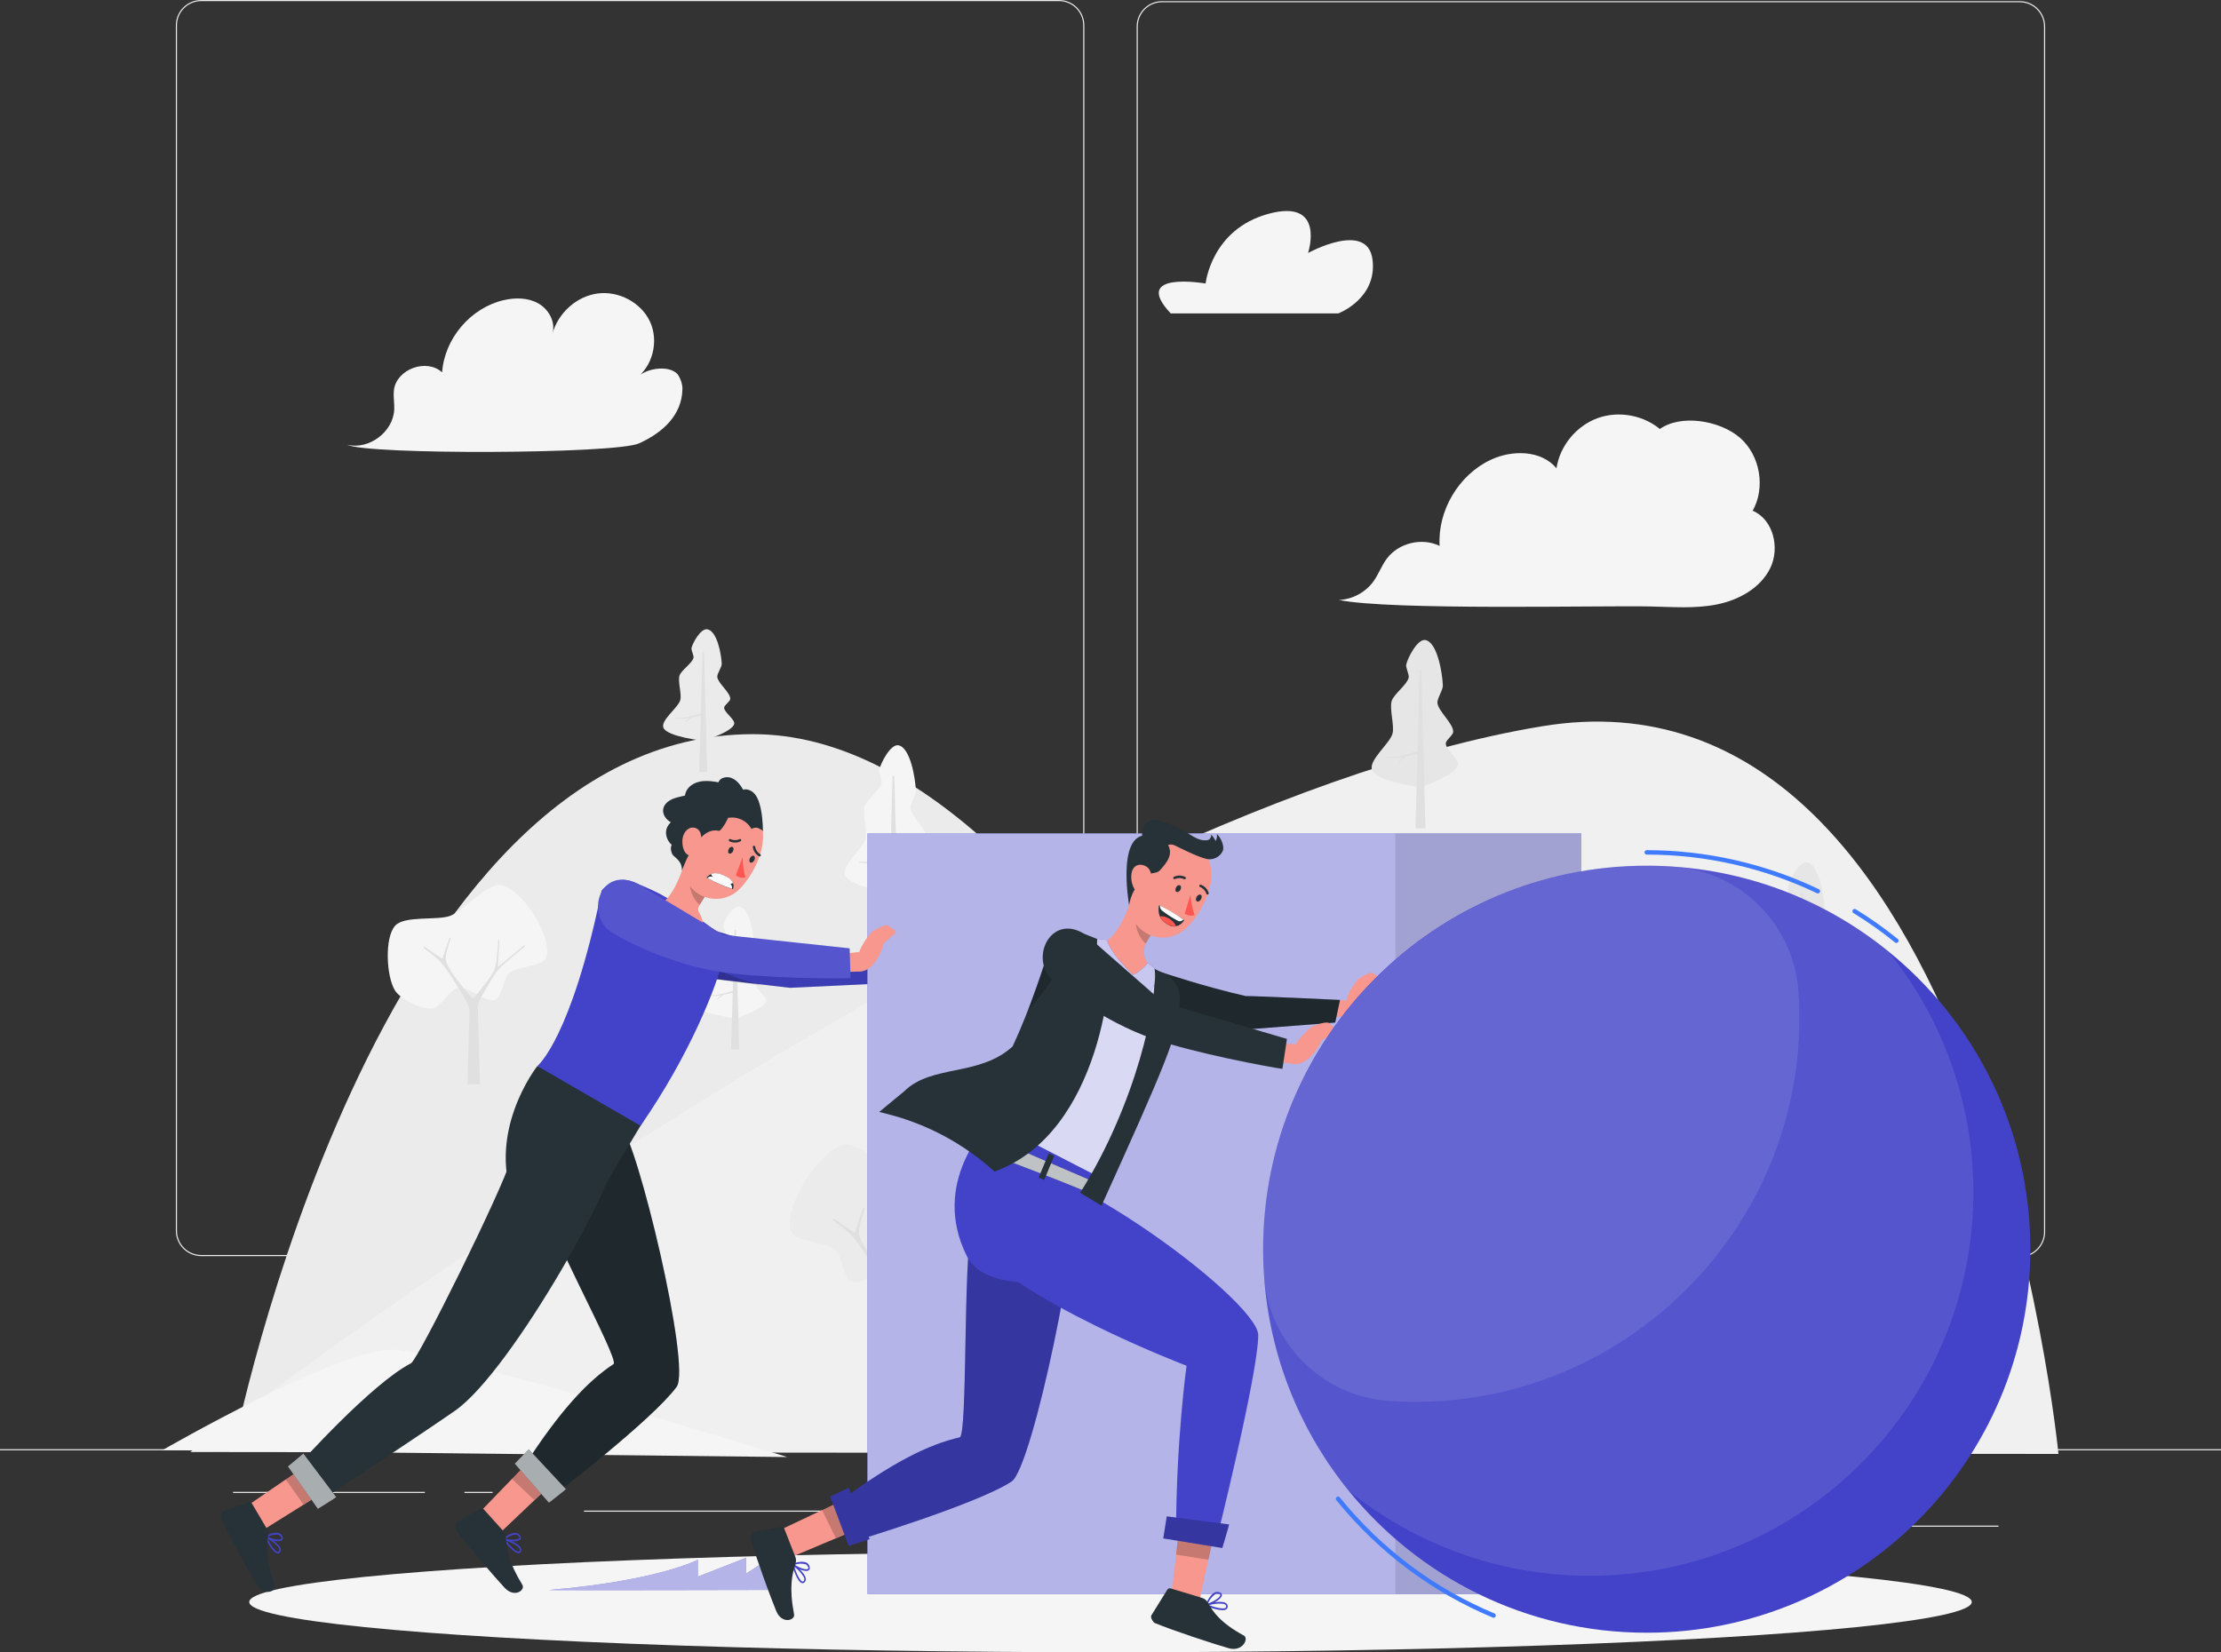 <svg xmlns="http://www.w3.org/2000/svg" viewBox="0 0 500 372.06"><rect x="0" y="0" width="500" height="372.06" fill="#333333" stroke="none"/><defs><style>.cls-1{fill:#4343c9;}.cls-1,.cls-2,.cls-3,.cls-4,.cls-5,.cls-6,.cls-7,.cls-8,.cls-9,.cls-10,.cls-11,.cls-12,.cls-13,.cls-14,.cls-15,.cls-16,.cls-17,.cls-18,.cls-19{stroke-width:0px;}.cls-2{fill:#263238;}.cls-3{fill:#f7978d;}.cls-4,.cls-11,.cls-17,.cls-19{fill:#000;}.cls-5{opacity:.8;}.cls-5,.cls-6,.cls-8,.cls-15,.cls-18{fill:#fff;}.cls-6{opacity:.6;}.cls-20,.cls-21,.cls-11,.cls-19{opacity:.2;}.cls-7{fill:#f0f0f0;}.cls-8{opacity:.7;}.cls-9{fill:#f5f5f5;}.cls-21,.cls-11,.cls-22{isolation:isolate;}.cls-10{fill:#e6e6e6;}.cls-23,.cls-22,.cls-17,.cls-18{opacity:.1;}.cls-12{fill:#ebebeb;}.cls-13{fill:#e0e0e0;}.cls-14{fill:#ff5652;}.cls-24{fill:none;stroke:#407bff;stroke-linecap:round;stroke-linejoin:round;}.cls-16{fill:#fafafa;}</style></defs><g id="Background_Complete"><rect class="cls-12" x="416.78" y="343.54" width="33.12" height=".25"></rect><rect class="cls-12" x="322.53" y="346.26" width="8.69" height=".25"></rect><rect class="cls-12" x="396.59" y="334.26" width="19.19" height=".25"></rect><rect class="cls-12" x="52.46" y="335.94" width="43.19" height=".25"></rect><rect class="cls-12" x="104.56" y="335.94" width="6.33" height=".25"></rect><rect class="cls-12" x="131.47" y="340.16" width="93.68" height=".25"></rect><path class="cls-12" d="M238.4,282.85H45.3c-3.15,0-5.71-2.56-5.71-5.71V5.71c0-3.15,2.56-5.71,5.71-5.71h193.1c3.15,0,5.71,2.56,5.71,5.71v271.43c0,3.15-2.56,5.71-5.71,5.71ZM45.3.25c-3.01,0-5.46,2.45-5.46,5.46v271.43c0,3.01,2.45,5.46,5.46,5.46h193.1c3.01,0,5.46-2.45,5.46-5.46V5.71c0-3.01-2.45-5.46-5.46-5.46H45.3Z"></path><path class="cls-12" d="M454.7,283.11h-193.1c-3.15,0-5.71-2.56-5.71-5.71V5.97c0-3.15,2.56-5.71,5.71-5.71h193.1c3.15,0,5.71,2.56,5.71,5.71v271.43c0,3.15-2.56,5.71-5.71,5.71ZM261.6.51c-3.01,0-5.46,2.45-5.46,5.46v271.43c0,3.01,2.45,5.46,5.46,5.46h193.1c3.01,0,5.46-2.45,5.46-5.46V5.97c0-3.01-2.45-5.46-5.46-5.46h-193.1Z"></path><rect class="cls-12" y="326.33" width="500" height=".25"></rect><path class="cls-9" d="M263.56,70.58h37.72s8.84-3.33,7.7-12.15c-1.14-8.82-14.5-1.47-14.5-1.47,0,0,4.05-12.31-8.88-8.82-12.93,3.49-14.19,15.7-14.19,15.7,0,0-16.98-2.96-7.84,6.75Z"></path><path class="cls-9" d="M78.14,100.14c4.89,1.23,10.37-2.86,10.61-7.89.07-1.48-.25-2.97-.06-4.45.6-4.7,7.36-7.16,10.84-3.95.53-7.59,6.4-14.51,13.81-16.25,2.63-.62,5.53-.6,7.88.74,2.35,1.34,3.92,4.23,3.14,6.82,1.26-4.64,5.4-8.43,10.17-9.07,4.77-.64,9.86,2.04,11.84,6.42,1.99,4.38.55,10.11-3.4,12.86,2.72-2.95,8.47-3.12,9.82-.74.53.93.86,1.95.84,3.03-.13,5.84-4.44,9.77-9.77,12.18-5.32,2.41-61.34,2.61-65.72.3Z"></path><path class="cls-9" d="M373.47,96.76c0,.16-.02.32-.02.48-.6.09.88,1.79,1.21,1.28.33-.51-.13-1.16-.58-1.57-3.82-3.42-9.55-4.54-14.37-2.81-4.82,1.73-8.54,6.24-9.31,11.3-3.44-4.1-9.96-4.18-14.8-1.9-7.22,3.4-11.98,11.43-11.51,19.39-3.98-1.95-9.26-.67-11.9,2.89-1.18,1.58-1.84,3.49-2.99,5.09-1.78,2.48-4.75,4.07-7.8,4.19,11.65,2.39,58.46,1.24,69.99,1.46,5.04.1,10.13.54,15.08-.44,4.94-.98,9.85-3.67,12.06-8.2,2.21-4.53.69-10.95-3.96-12.91,2.93-5.23,1.69-12.44-2.82-16.4-4.51-3.95-13.47-5.46-18.27-1.87Z"></path><path class="cls-12" d="M307.78,327.48s-62.26-162.16-138.24-162.16c-85.19,0-117,160.93-117,160.93l255.24,1.24Z"></path><path class="cls-7" d="M42.85,326.97s185.43-143.84,304.36-163.44c98.76-16.28,116.2,163.87,116.2,163.87l-420.56-.43Z"></path><path class="cls-9" d="M177.29,328.11s-76.85-23.66-88.69-24.19c-11.84-.53-52.02,22.62-52.02,22.62l140.71,1.56Z"></path><path class="cls-12" d="M283.09,216.23c-2.15-.39-6.27,3.59-8.29,2.76-1.56-.64-1.84-4.83-3.07-5.98-1.68-1.57-7.74-1.47-8.43-3.66-1.43-4.52,5.3-15.03,9.9-16.18,3.3-.82,8.54,5.72,11.73,6.91,2.96,1.1,10.33-.12,12.42,2.24,2.42,2.73,1.96,11.52,0,14.6-1.26,1.98-6.21,4.45-8.51,3.99-1.81-.37-3.92-4.34-5.74-4.68Z"></path><path class="cls-13" d="M274.91,210.38c-.85-.91-3.67-3.01-3.67-3.01l.1-.33,4.02,2.71,1.63-4.8.27.22s-1.31,3.56-1.1,4.81c.44,2.71,6.11,8.76,6.11,8.76h0s4.06-4.64,4.82-6.53c.63-1.56.86-6.65.86-6.65l.27.04-.35,5.97,6-4.93.1.33s-4.85,3.85-6.17,5.43c-1.01,1.22-2.92,4.63-3.88,6.39-.39.71-.57,1.5-.55,2.3l.48,16.9h-2.82l.47-16.25c.03-1.06-.5-2.1-1.04-3.01-1.35-2.29-4.06-6.75-5.55-8.35Z"></path><path class="cls-12" d="M201.65,285.35c-2.57-.47-7.48,4.28-9.9,3.29-1.86-.76-2.2-5.77-3.66-7.14-2-1.88-9.24-1.76-10.06-4.37-1.7-5.4,6.32-17.94,11.81-19.31,3.94-.98,10.19,6.83,13.99,8.24,3.53,1.31,12.33-.14,14.83,2.68,2.89,3.26,2.34,13.75,0,17.43-1.5,2.37-7.41,5.31-10.16,4.76-2.16-.44-4.68-5.18-6.85-5.58Z"></path><path class="cls-13" d="M191.89,278.36c-1.01-1.08-4.38-3.6-4.38-3.6l.12-.4,4.79,3.24,1.95-5.73.32.27s-1.56,4.24-1.32,5.74c.52,3.24,7.29,10.45,7.29,10.45h0s4.85-5.54,5.75-7.79c.75-1.86,1.03-7.94,1.03-7.94l.32.05-.42,7.12,7.16-5.89.12.4s-5.79,4.6-7.36,6.48c-1.21,1.45-3.49,5.52-4.64,7.62-.46.84-.69,1.79-.66,2.75l.58,20.16h-3.37l.56-19.39c.04-1.26-.59-2.5-1.24-3.59-1.62-2.74-4.84-8.05-6.63-9.96Z"></path><path class="cls-9" d="M103.2,222.38c2.15-.39,6.27,3.59,8.29,2.76,1.56-.64,1.84-4.83,3.07-5.98,1.68-1.57,7.74-1.47,8.43-3.66,1.43-4.52-5.3-15.03-9.9-16.18-3.3-.82-8.54,5.72-11.73,6.91-2.96,1.1-10.33-.12-12.42,2.24-2.42,2.73-1.96,11.52,0,14.6,1.26,1.98,6.21,4.45,8.51,3.99,1.81-.37,3.92-4.34,5.74-4.68Z"></path><path class="cls-13" d="M99.12,216.53c-.85-.91-3.67-3.01-3.67-3.01l.1-.33,4.02,2.71,1.63-4.8.27.22s-1.31,3.56-1.1,4.81c.44,2.71,6.11,8.76,6.11,8.76h0s4.06-4.64,4.82-6.53c.63-1.56.86-6.65.86-6.65l.27.04-.35,5.97,6-4.93.1.33s-4.85,3.85-6.17,5.43c-1.01,1.22-2.92,4.63-3.89,6.39-.39.71-.57,1.5-.55,2.3l.48,16.9h-2.82l.47-16.25c.03-1.06-.5-2.1-1.04-3.01-1.35-2.29-4.06-6.75-5.55-8.35Z"></path><path class="cls-10" d="M319.86,177.25s-9.95-1.16-10.98-3.88c-.83-2.21,4.05-5.94,4.62-8.23.44-1.77-.74-5.55-.2-7.3.48-1.54,3.45-3.65,3.82-5.22.17-.75-.72-2.27-.54-3.01.42-1.69,2.57-5.76,4.28-5.49,2.71.43,3.87,7.5,3.96,10.24.04,1.03-1.32,2.92-1.22,3.95.19,1.84,3.61,4.64,3.55,6.49-.03.77-1.65,1.84-1.67,2.61-.04,1.4,3.11,3.53,2.74,4.89-.63,2.35-8.37,4.95-8.37,4.95Z"></path><path class="cls-13" d="M320.26,162.14l-.28-11.14-.4.02-.47,18.16s-3.38,1.03-4.54,1.18c-.61.08-2.48,0-2.48,0v.22s1.96.14,2.61.09c.32-.03,1.27-.25,1.27-.25l-1.23,1.18.14.16,1.59-1.42,2.62-.65-.43,16.83h2.23l-.61-24.07v-.32Z"></path><path class="cls-10" d="M405.78,227.33s-9.95-1.16-10.98-3.88c-.83-2.21,4.05-5.94,4.62-8.23.44-1.77-.74-5.55-.2-7.3.48-1.54,3.45-3.65,3.82-5.22.17-.75-.72-2.27-.54-3.01.42-1.69,2.57-5.76,4.28-5.49,2.71.43,3.87,7.5,3.96,10.24.04,1.03-1.32,2.92-1.22,3.95.19,1.84,3.61,4.64,3.55,6.49-.03.77-1.65,1.84-1.67,2.61-.04,1.4,3.11,3.53,2.74,4.89-.63,2.35-8.37,4.95-8.37,4.95Z"></path><path class="cls-13" d="M406.17,212.21l-.28-11.14-.4.02-.47,18.16s-3.38,1.03-4.54,1.18c-.61.08-2.48,0-2.48,0v.22s1.96.14,2.61.09c.32-.03,1.27-.25,1.27-.25l-1.23,1.18.14.16,1.59-1.42,2.62-.65-.43,16.83h2.23l-.61-24.07v-.32Z"></path><path class="cls-9" d="M165.59,229.27s-8.2-.88-9.04-2.94c-.68-1.67,3.34-4.51,3.81-6.24.36-1.34-.61-4.21-.17-5.53.4-1.17,2.84-2.76,3.14-3.96.14-.57-.59-1.72-.44-2.28.35-1.28,2.11-4.37,3.53-4.16,2.23.33,3.19,5.68,3.27,7.77.03.78-1.09,2.21-1,2.99.15,1.4,2.98,3.52,2.92,4.92-.02.59-1.36,1.39-1.38,1.98-.03,1.06,2.56,2.68,2.26,3.7-.52,1.78-6.89,3.76-6.89,3.76Z"></path><path class="cls-13" d="M165.91,217.81l-.23-8.45-.33.02-.39,13.77s-2.78.78-3.74.9c-.51.06-2.04,0-2.04,0v.17s1.61.11,2.15.07c.27-.02,1.05-.19,1.05-.19l-1.01.9.11.12,1.31-1.08,2.16-.49-.36,12.76h1.83l-.51-18.25v-.24Z"></path><path class="cls-12" d="M158.39,166.81s-8.2-.88-9.04-2.94c-.68-1.67,3.34-4.51,3.8-6.24.36-1.34-.61-4.21-.17-5.53.4-1.17,2.84-2.76,3.14-3.96.14-.56-.59-1.72-.44-2.28.35-1.28,2.11-4.37,3.53-4.16,2.23.33,3.19,5.68,3.27,7.77.03.78-1.09,2.22-1,2.99.15,1.4,2.98,3.52,2.92,4.92-.02.59-1.36,1.39-1.38,1.98-.03,1.06,2.56,2.68,2.26,3.7-.52,1.78-6.89,3.76-6.89,3.76Z"></path><path class="cls-13" d="M158.72,155.35l-.23-8.45-.33.02-.39,13.77s-2.78.78-3.74.9c-.51.06-2.04,0-2.04,0v.17s1.61.11,2.15.07c.27-.02,1.05-.19,1.05-.19l-1.01.9.11.12,1.31-1.08,2.16-.49-.36,12.76h1.83l-.51-18.25v-.24Z"></path><path class="cls-9" d="M201.22,200.95s-9.95-1.16-10.98-3.88c-.83-2.21,4.05-5.94,4.62-8.23.44-1.77-.74-5.55-.2-7.3.48-1.54,3.45-3.65,3.82-5.22.17-.75-.72-2.27-.54-3.01.42-1.69,2.57-5.76,4.28-5.49,2.71.43,3.87,7.5,3.96,10.24.04,1.03-1.32,2.92-1.22,3.95.19,1.84,3.61,4.64,3.55,6.49-.03.77-1.65,1.84-1.67,2.61-.04,1.4,3.11,3.53,2.74,4.89-.63,2.35-8.37,4.95-8.37,4.95Z"></path><path class="cls-13" d="M201.61,185.84l-.28-11.14-.4.02-.47,18.16s-3.38,1.03-4.54,1.18c-.61.08-2.48,0-2.48,0v.22s1.96.14,2.61.09c.32-.03,1.27-.25,1.27-.25l-1.23,1.18.14.16,1.59-1.42,2.62-.65-.43,16.83h2.23l-.61-24.07v-.32Z"></path></g><g id="Shadow"><ellipse id="_Path_" class="cls-9" cx="250" cy="360.74" rx="193.89" ry="11.32"></ellipse></g><g id="Character_1"><path class="cls-3" d="M126.61,331.85l-14.32,13.59c-.54-.23-4.45-4.74-4.45-4.74l12.43-12.88,6.33,4.02Z"></path><path class="cls-1" d="M113.3,346.71c-.04-.07-.04-.15,0-.21.04-.06.12-.09.19-.07.12.04,3.03.86,3.71,2.03.14.21.19.47.14.72-.03.29-.24.52-.51.57-.5.11-1.27-.48-1.96-1.19-.57-.57-1.1-1.18-1.56-1.85ZM116.7,348.37c-.84-.65-1.78-1.14-2.78-1.42.88,1.16,2.27,2.54,2.86,2.45.08-.02.18-.06.23-.32.03-.15,0-.3-.08-.43-.07-.1-.14-.2-.23-.28h0Z"></path><path class="cls-1" d="M113.29,346.59c0-.07.03-.13.08-.16.07-.05,1.56-1.38,2.79-1.25.35.05.67.25.89.54.32.39.24.67.14.85-.46.72-2.86.59-3.79.22-.02-.01-.07-.04-.07-.04l-.06-.17ZM116.13,345.56c-.85.06-1.64.4-2.27.96,1.05.27,2.84.25,3.08-.2.02-.04.09-.14-.11-.4l-.1-.06c-.16-.17-.37-.28-.59-.31Z"></path><path class="cls-2" d="M113.39,344.85l-4.5-4.99c-.22-.24-.55-.29-.81-.12l-5.25,3.06c-.51.35-.2,1.72-.15,1.77,2.77,3.72,8.72,10.6,10.94,12.98,2.23,2.38,4.69.49,3.97-.68-3.21-5.27-3.54-8.15-3.69-10.71-.01-.48-.2-.95-.53-1.31Z"></path><g class="cls-20"><polygon class="cls-4" points="115.19 332.97 120.28 327.83 126.61 331.85 120.27 337.75 115.19 332.97"></polygon></g><path class="cls-2" d="M120.86,262.6c-.13,1.81-.15,2.38.04,4.2.76,7.41,18.74,39.37,17.22,40.37-5.83,3.83-12.09,10.55-19.94,22.72,2.11,2.49,3.9,4.16,6.04,7.19,0,0,22.71-17.39,28.11-24.8,3.33-4.57-8.91-55.5-12.59-58.74-2.07-1.82-17.92-4.6-18.88,9.06Z"></path><g class="cls-21"><path class="cls-4" d="M120.86,262.6c-.13,1.81-.15,2.38.04,4.2.76,7.41,18.74,39.37,17.22,40.37-5.83,3.83-12.09,10.55-19.94,22.72,2.11,2.49,3.9,4.16,6.04,7.19,0,0,22.71-17.39,28.11-24.8,3.33-4.57-8.91-55.5-12.59-58.74-2.07-1.82-17.92-4.6-18.88,9.06Z"></path></g><path class="cls-2" d="M127.4,335.33c.04.05-3.82,3.05-3.82,3.05l-7.69-8.79,3.14-3.24,8.37,8.98Z"></path><path class="cls-6" d="M127.4,335.33c.04.05-3.82,3.05-3.82,3.05l-7.69-8.79,3.14-3.24,8.37,8.98Z"></path><path class="cls-2" d="M143.84,249.31l2.3.97-16.6,27.61s-8.95,3.55-13.19-5.7c-7.62-16.64,4.61-32.13,4.61-32.13,0,0,14.53,5.42,22.88,9.25Z"></path><path class="cls-3" d="M75.69,334.24l-16.74,10.46c-.48-.33-3.41-5.53-3.41-5.53l14.75-10.13,5.4,5.2Z"></path><path class="cls-1" d="M59.67,346.15c-.03-.07-.01-.16.04-.21.05-.05.13-.06.2-.03.11.06,2.8,1.45,3.23,2.73.09.24.09.5,0,.73-.09.28-.34.47-.62.46-.51,0-1.15-.72-1.69-1.56-.45-.67-.84-1.38-1.16-2.12ZM62.68,348.45c-.69-.81-1.52-1.47-2.44-1.95.63,1.31,1.72,2.95,2.31,2.97.08,0,.19-.03.29-.27.06-.14.06-.3,0-.44-.05-.11-.1-.22-.17-.32h0Z"></path><path class="cls-1" d="M59.69,346.02c0-.07.05-.12.12-.14.08-.04,1.81-1.04,2.99-.67.33.12.61.37.77.71.24.45.1.71-.03.87-.6.62-2.92.01-3.76-.54-.02-.02-.06-.05-.06-.05l-.02-.17ZM62.67,345.59c-.84-.11-1.69.06-2.42.49.98.47,2.73.82,3.05.42.03-.03.12-.12-.03-.41l-.08-.08c-.12-.2-.3-.35-.52-.42Z"></path><path class="cls-2" d="M60.13,344.34l-3.41-5.78c-.16-.27-.49-.39-.77-.28l-5.75,1.95c-.56.24-.54,1.65-.5,1.71,1.97,4.19,6.43,12.12,8.13,14.9,1.71,2.78,4.49,1.42,4.03.12-2.09-5.8-1.84-8.69-1.47-11.23.09-.48,0-.97-.25-1.39Z"></path><g class="cls-20"><polygon class="cls-4" points="64.28 333.06 70.28 329.04 75.69 334.24 68.3 338.76 64.28 333.06"></polygon></g><path class="cls-2" d="M116.57,257.4c-.82,1.62-1.06,2.14-1.6,3.89-2.17,7.13-20.83,44.86-22.44,45.69-8.96,4.6-25.47,23.08-25.47,23.08.98,3.12,4.99,7.95,4.99,7.95,0,0,22.84-15.09,30.37-20.33,12.98-9.02,38.64-55.4,36.5-59.81-1.2-2.48-16.18-12.7-22.35-.48Z"></path><path class="cls-2" d="M75.68,337.13c.04.06-4.12,2.63-4.12,2.63l-6.73-9.54,3.46-2.9,7.39,9.8Z"></path><path class="cls-6" d="M75.68,337.13c.04.06-4.12,2.63-4.12,2.63l-6.73-9.54,3.46-2.9,7.39,9.8Z"></path><path class="cls-3" d="M199.83,216c.07-.85,2.88-4.81,3.47-4.6.58.22,2,2.6,1.92,2.98-.14.7-2,5.98-5.43,5.95-1.32-.01.04-4.34.04-4.34Z"></path><path class="cls-3" d="M203.3,211.4s2.13-1.28,2.92-1c.79.29,1.92,1.55,1.92,1.55l-2.92,2.43-1.92-2.98Z"></path><polygon class="cls-3" points="196.52 216.28 199.83 216 199.79 220.33 193.45 220.28 196.52 216.28"></polygon><path class="cls-1" d="M198.84,215.72l.02,5.72-21.04,1c-.79-.12-18.41-2.14-19.89-2.34l-.94-11.77c.81.27,10.91,3.49,20.78,6.13,2.31.05,20.02,1.46,21.08,1.26Z"></path><g class="cls-22"><path class="cls-4" d="M198.84,215.72l.02,5.72-21.04,1c-.79-.12-18.41-2.14-19.89-2.34l-.94-11.77c.81.27,10.91,3.49,20.78,6.13,2.31.05,20.02,1.46,21.08,1.26Z"></path></g><path class="cls-11" d="M171.42,221.86c-3.73-.52-11.09-1.42-13.49-1.75l-.41-5.1c2.44,2.49,3.69,4.07,13.9,6.85Z"></path><g id="Character--inject-2"><path class="cls-1" d="M135.43,200.55s2.51-3.3,6.58-2.15l.06.03c1.75.67,3.92,1.57,5.97,2.6,3.92,1.93,12.24,7.82,13.31,8.81,1.56,1.34,1.99,3.65,1.55,5.66-1.47,6.45-7.57,21.99-18.69,38l-23.24-13.45s7.63-6.1,14.47-39.51Z"></path><path class="cls-3" d="M159.42,200.89c-.28.35-.54.71-.77,1.09-.12.17-.23.34-.34.52-.33.52-.59.93-.79,1.26-.42.71-.51,1.11-.08,1.83.82,1.37,1.12,3.04.6,4.55-.52,1.48-1.62,2.72-3.95,1.81-5-2.3-6.25-7.9-6.25-7.9,3.8-1.33,6.16-8.72,7.13-12.95l1.89,4.14,2.57,5.65Z"></path><path class="cls-11" d="M158.65,201.98c-.12.17-.23.34-.34.52-.33.52-.59.93-.79,1.26-1.4-1.17-2.62-3.78-2.06-5.49.17-.58.42-1.14.72-1.66l2.47,5.37Z"></path><path class="cls-3" d="M159.83,181.58c3.44-2.36,8.14-1.48,10.49,1.96,3.56,4.94-.03,12.69-3.65,16.47-1.03,1.11-2.37,1.88-3.84,2.22-4.02.9-8-1.62-8.91-5.64-.97-4.08.79-6.94,3.37-12.06.57-1.19,1.45-2.21,2.54-2.95Z"></path><path class="cls-2" d="M164.98,200.21s-1.7-.37-5.95-2.58c1.2-1.27,2.47-1.29,4.63-.13,2.17,1.16,1.32,2.71,1.32,2.71Z"></path><path class="cls-16" d="M164.77,200.14c.1-.4-.03-.82-.32-1.11-1.26-.65-2.57-1.18-3.93-1.57-.44-.17-.95-.08-1.29.25,1.77.98,3.63,1.79,5.55,2.43Z"></path><path class="cls-16" d="M164.29,199.1c-1.26-.28-2.48-.74-3.6-1.39-.28-.24-.49-.54-.6-.89.91-.41,2.02-.17,3.58.65.6.27,1.09.75,1.37,1.35-.24.12-.49.22-.75.27Z"></path><path class="cls-14" d="M165.64,197.11c.62.47,1.41.64,2.17.47-.41-1.49-.62-3.03-.61-4.58l-1.56,4.11Z"></path><path class="cls-2" d="M157.69,178.32l-4.41,1.04c-.84.2-1.68.4-2.43.83-.74.43-1.38,1.12-1.54,1.96-.22,1.21.62,2.42,1.7,3-.69.72-1.12,1.49-1.07,2.49.05.99.53,1.95,1.28,2.59-.32.71-.2,1.37.11,2.08.31.71,2.27,1.38,2.18,3.73.64-1.58,1.29-3.28,2.23-4.71.93-1.43,3.09-4.98,6.08-4.24.66.16,3.91-5.22,2.07-5.92-1.12-.43-5.73-2.97-6.22-2.85Z"></path><path class="cls-2" d="M171.75,187.35c.03-1.84-.23-4.69-.79-6.44-.26-.84-.6-1.67-1.22-2.3s-1.6-1.05-2.43-.78c-.42-.7-.87-1.39-1.48-1.93-.61-.54-1.4-.92-2.21-.89-.81.03-1.63.38-1.87,1.15-1.17-.21-2.35-.38-3.53-.26-1.18.12-2.36.57-3.16,1.43-.8.87-1.15,2.2-.67,3.28,1.54-1.08,3.68-1.62,5.49-1.09,1.81.53,3.35,2.91,4.07,4.65,2.09-.38,4.19.62,5.21,2.49.43-.25,1.12-.41,1.56-.17.44.24,1,.36,1.02.85Z"></path><path class="cls-3" d="M156.43,186.41c1.3.33,1.59,1.67,1.4,3.33-.29,2.1-1.7,3.55-3.04,2.71-.98-.53-1.28-2.28-1.14-3.52.17-1.56,1.39-2.88,2.78-2.52Z"></path><path class="cls-2" d="M164.94,190.74c.26.16.25.66.04,1.03-.22.36-.61.56-.87.4s-.24-.6-.04-1.02c.24-.4.62-.57.88-.4Z"></path><path class="cls-2" d="M169.72,192.73c.26.16.29.61.07,1.02-.23.41-.62.62-.88.46-.26-.16-.29-.62-.06-1.02.22-.4.62-.61.88-.45Z"></path><path class="cls-2" d="M169.83,190.46c.08.04.14.11.17.2.1.7.51,1.32,1.12,1.68.13.06.2.22.14.35,0,0,0,0,0,.01-.07.13-.23.19-.36.13h0c-.77-.43-1.3-1.2-1.42-2.08-.02-.15.08-.29.23-.32.05,0,.1,0,.14.02Z"></path><path class="cls-2" d="M164.18,188.98c.08-.05.17-.06.26-.03.63.31,1.38.32,2.02.02.12-.08.29-.04.37.08,0,0,0,0,0,.01.07.13.03.29-.1.37h0c-.79.4-1.73.4-2.52,0-.14-.07-.19-.23-.13-.36.03-.04.06-.08.1-.11Z"></path></g><rect class="cls-1" x="195.28" y="187.67" width="160.69" height="171.28"></rect><rect class="cls-6" x="195.28" y="187.67" width="160.69" height="171.27"></rect><rect class="cls-17" x="314.13" y="187.67" width="41.84" height="171.27"></rect><path class="cls-3" d="M193.48,214.35c.04-.87,2.75-5.01,3.35-4.81.6.2,2.14,2.57,2.07,2.96-.11.72-1.81,6.17-5.3,6.27-1.34.04-.13-4.42-.13-4.42Z"></path><path class="cls-3" d="M196.83,209.53s2.12-1.39,2.93-1.13c.81.26,2.02,1.51,2.02,1.51l-2.88,2.59-2.07-2.96Z"></path><polygon class="cls-3" points="190.12 214.76 193.48 214.35 193.61 218.77 187.15 218.96 190.12 214.76"></polygon><path class="cls-1" d="M143.62,199.01c-7.75-3.81-11.41,5.03-7.25,9.84,1.62,1.87,13.91,8.17,25.61,9.97,9.78,1.51,26.39,1.57,29.49,1.44l-.2-6.71-28.47-3.05-19.19-11.48Z"></path><g class="cls-23"><path class="cls-15" d="M143.62,199.01c-7.75-3.81-11.41,5.03-7.25,9.84,1.62,1.87,13.91,8.17,25.61,9.97,9.78,1.51,26.39,1.57,29.49,1.44l-.2-6.71-28.47-3.05-19.19-11.48Z"></path></g><path class="cls-1" d="M123.64,358.02c-1.67.14,51.33,0,51.33,0l-.23-8.05-6.75,4.35v-3.55l-10.89,4.26v-3.8s-9.12,4.76-33.45,6.79Z"></path><path class="cls-6" d="M123.64,358.02c-1.67.14,51.33,0,51.33,0l-.23-8.05-6.75,4.35v-3.55l-10.89,4.26v-3.8s-9.12,4.76-33.45,6.79Z"></path></g><g id="Character_2"><path class="cls-3" d="M196.28,342.98l-18.47,7.79c-.43-.41-2.53-6.09-2.53-6.09l16.42-7.78,4.58,6.08Z"></path><path class="cls-1" d="M178.31,352.34c-.02-.08.01-.16.07-.2.06-.04.14-.04.21,0,.1.08,2.57,1.91,2.8,3.26.06.25.01.52-.13.73-.13.27-.41.41-.69.36-.51-.08-1.03-.91-1.44-1.84-.34-.74-.62-1.52-.82-2.32ZM180.95,355.13c-.56-.92-1.28-1.72-2.13-2.34.42,1.41,1.25,3.23,1.84,3.35.08,0,.19,0,.34-.22.08-.13.11-.29.08-.44-.03-.12-.07-.24-.11-.35h0Z"></path><path class="cls-1" d="M178.35,352.21c.02-.07.07-.11.14-.12.08-.03,1.98-.75,3.1-.19.32.17.55.47.65.84.17.49-.01.73-.17.86-.7.52-2.93-.46-3.68-1.14-.01-.02-.05-.06-.05-.06v-.18ZM181.41,352.26c-.82-.24-1.7-.21-2.5.1.9.63,2.6,1.26,2.99.92.03-.03.14-.1.04-.42l-.07-.09c-.09-.22-.25-.4-.45-.5Z"></path><path class="cls-2" d="M179.06,350.6l-2.49-6.35c-.12-.3-.42-.47-.72-.4l-6.08,1.03c-.6.15-.8,1.57-.78,1.63,1.3,4.52,4.48,13.19,5.75,16.25,1.26,3.06,4.28,2.14,4.02.77-1.16-6.15-.44-9.01.33-11.5.16-.46.15-.98-.03-1.43Z"></path><g class="cls-20"><polygon class="cls-4" points="185.04 339.96 191.71 336.9 196.28 342.98 188.15 346.32 185.04 339.96"></polygon></g><path class="cls-1" d="M220.21,272.48c-.77,1.67-1,2.21-1.47,4.01-1.93,7.31-.9,46.77-2.69,47.18-6.91,1.55-15.26,5.69-27.07,14.45,1.11,3.12,2.22,5.35,3.16,8.99,0,0,27.8-8.38,35.58-13.49,4.8-3.15,16.02-58.58,13.67-62.97-1.32-2.47-15.37-10.79-21.18,1.84Z"></path><g class="cls-20"><path class="cls-4" d="M220.21,272.48c-.77,1.67-1,2.21-1.47,4.01-1.93,7.31-.9,46.77-2.69,47.18-6.91,1.55-15.26,5.69-27.07,14.45,1.11,3.12,2.22,5.35,3.16,8.99,0,0,27.8-8.38,35.58-13.49,4.8-3.15,16.02-58.58,13.67-62.97-1.32-2.47-15.37-10.79-21.18,1.84Z"></path></g><path class="cls-1" d="M246.05,261.76l2.37.9c-1.88,13.06-3.15,17.94-3.15,17.94l-2.75,7.29h0s-20.19,4.22-24.84-5c-8.36-16.6,4.81-29.65,4.81-29.65,0,0,14.95,4.95,23.56,8.52Z"></path><path class="cls-3" d="M273.81,342.97l-4.11,19.01c-.64.2-6.33.48-6.33.48l2.07-18.45,8.37-1.05Z"></path><path class="cls-1" d="M271.49,361.58c-.07-.04-.11-.11-.1-.19.01-.08.07-.15.15-.17.13-.04,3.22-.94,4.37-.27.22.11.39.32.45.57.1.28.01.6-.22.81-.42.38-1.4.29-2.37.04-.79-.18-1.55-.44-2.28-.78ZM275.41,361.15c-1.07-.12-2.17-.02-3.23.29,1.34.54,3.26,1,3.76.59.06-.06.14-.16.08-.42-.04-.15-.13-.27-.27-.34-.11-.05-.22-.1-.34-.13h0Z"></path><path class="cls-1" d="M271.43,361.47c-.03-.06-.03-.13,0-.19.04-.08.85-2.12,2.06-2.7.35-.15.74-.16,1.08-.02.48.17.52.47.51.69-.11.91-2.41,2.14-3.45,2.34-.02,0-.08,0-.08,0l-.12-.12ZM273.63,358.95c-.76.53-1.36,1.28-1.7,2.15,1.1-.35,2.77-1.37,2.79-1.91,0-.05.02-.18-.28-.29h-.12c-.22-.07-.47-.05-.69.06Z"></path><path class="cls-2" d="M270.75,359.86l-7.19-2.18c-.31-.09-.64.06-.81.35l-3.55,5.71c-.32.6.58,1.66.65,1.68,4.24,1.77,13.62,4.84,16.76,5.73,3.14.88,4.6-2.2,3.41-2.85-5.34-2.92-6.92-5.32-8.2-7.54-.23-.43-.61-.74-1.07-.88Z"></path><g class="cls-20"><polygon class="cls-4" points="264.76 350.06 265.44 344.02 273.81 342.97 272.06 351.23 264.76 350.06"></polygon></g><path class="cls-1" d="M217.92,278.76c10.19,13.97,49.2,28.78,49.2,28.78,0,0-2.36,16.93-2.36,37.91,3.83.16,9.01,1.72,9.01,1.72,0,0,9.49-37.95,9.49-46.51,0-8.12-50.39-45.1-62.45-38.42-3.35,1.86-7.63,10.01-2.89,16.52Z"></path><path class="cls-1" d="M276.69,343.28c.07.01-1.52,5.3-1.52,5.3l-13.29-2.16.79-4.96,14.02,1.82Z"></path><path class="cls-1" d="M195.78,346.57c.02.07-4.72,1.53-4.72,1.53l-4.16-11.1,4.14-1.96,4.74,11.53Z"></path><path class="cls-19" d="M276.69,343.28c.07.01-1.52,5.3-1.52,5.3l-13.29-2.16.79-4.96,14.02,1.82Z"></path><path class="cls-19" d="M195.78,346.57c.02.07-4.72,1.53-4.72,1.53l-4.16-11.1,4.14-1.96,4.74,11.53Z"></path><g id="Character--inject-2-2"><path class="cls-1" d="M247.33,265l-25.78-13.28c1.08-2.59,2.75-6.19,7.64-16.7,3.25-7.28,6.02-14.77,8.3-22.41,0-.02.01-.04.02-.07.66-1.96,2.78-3.02,4.74-2.36l.06.03c1.8.62,4.04,1.45,6.16,2.41,4.05,1.81,8,3.84,11.83,6.09,1.24.81,2.43,1.71,3.55,2.67,1.63,1.3,2.41,3.4,2.05,5.45-1.25,6.59-3.9,13.91-18.57,38.15Z"></path><path class="cls-5" d="M247.33,265l-24.88-12.81c1.09-2.58,1.61-2.6,15.04-39.57,0-.02.01-.04.02-.06.67-1.96,2.75-3.04,4.64-2.41l.06.03c1.74.59,3.9,1.38,5.95,2.3,3.91,1.73,7.72,3.69,11.4,5.87,1.19.79,2.33,1.66,3.41,2.6,1.56,1.27,2.3,3.34,1.91,5.38-1.31,6.56-2.95,14.4-17.55,38.67Z"></path><path class="cls-2" d="M247.35,269.69c.09-.58-28-11.17-28-11.17l1.43-3.39,27.71,11.94-1.14,2.61Z"></path><path class="cls-8" d="M247.35,269.69c.09-.58-28-11.17-28-11.17l1.43-3.39,27.71,11.94-1.14,2.61Z"></path><path class="cls-2" d="M248.3,212.02c-2.23-1.01-4.59-1.89-6.49-2.54l-.06-.03s-.07-.03-.11-.04c-2.07-.64-4.28.52-4.92,2.59-1.7,5.51-4.81,15.19-8.75,23.63-7.49,6.86-18.18,4-24.38,10.08l-5.66,4.68s.58.15,1.83.46c8.98,2.27,17.27,6.73,24.12,12.97h0c24.12-8.69,27.19-45.71,25.65-51.28l-1.22-.52Z"></path><path class="cls-11" d="M231.52,227.21c1.62-4.37,2.73-7.41,4.31-12.35.08-.05.16-.1.25-.13,2.04-.95,4.23-1.13,1.39,4.87,0,0-4.83,7.18-5.95,7.61Z"></path><path class="cls-3" d="M254.34,219.76c-6.02-2.7-6.35-7.31-6.35-7.31,3.89-1.25,6.48-8.69,7.56-12.96l1.81,4.25,2.47,5.79c-.42.51-.81,1.05-1.17,1.6-1.43,2.21-1.92,4.65,1.09,7.24,0,0-.27,3.65-5.42,1.37Z"></path><path class="cls-1" d="M247.02,211.4l2.15.26c.96,2.97,4.03,6,6.22,8.22-1.53.18-2.96.81-4.13,1.81-5.15-5.33-4.23-10.29-4.23-10.29Z"></path><path class="cls-8" d="M249.17,211.66c.96,2.97,4.03,6,6.22,8.22-1.53.18-2.96.81-4.13,1.81-5.15-5.33-4.23-10.29-4.23-10.29"></path><path class="cls-1" d="M259.91,218.05l-1.5-1.22s-2.48,3.15-4.47,2.75c2.42,2.73,2.15,4.48,2.15,4.48,5.07.83,3.82-6.01,3.82-6.01Z"></path><path class="cls-3" d="M303.26,224.76c.02-.8,2.4-4.71,2.96-4.54s2.04,2.32,2,2.68c-.08.67-1.49,5.74-4.71,5.94-1.24.07-.24-4.08-.24-4.08Z"></path><path class="cls-3" d="M306.22,220.22s1.92-1.34,2.68-1.13c.76.22,1.91,1.33,1.91,1.33l-2.58,2.47-2-2.68Z"></path><polygon class="cls-3" points="300.17 225.24 303.3 225.27 303.51 228.83 297.55 229.19 300.17 225.24"></polygon><path class="cls-2" d="M301.66,225.18l-1.07,5.08-19.82,1.54c-.75-.09-16.61-1.69-18.01-1.83l-1.3-11.03c.77.23,9.61,3.22,18.98,5.36,2.17-.04,21.22.87,21.22.87Z"></path><g class="cls-21"><path class="cls-4" d="M301.66,225.18l-1.07,5.08-19.82,1.54c-.75-.09-16.61-1.69-18.01-1.83l-1.3-11.03c.77.23,9.61,3.22,18.98,5.36,2.17-.04,21.22.87,21.22.87Z"></path></g><path class="cls-11" d="M273.89,231.1c-3.53-.36-8.86-.89-11.13-1.12l-.49-4.12c1.65.89,7.65,3.2,11.62,5.25Z"></path><path class="cls-2" d="M247.99,271.49l-4.82-2.9c12.54-19.9,17.64-43.22,16.63-50.51,1.83,1.06,1.88.68,3.58,1.93,1.75,1.53,2.58,3.88,2.16,6.17-.01,6.09-3.32,13.88-17.56,45.31Z"></path><path class="cls-8" d="M259.91,218.05l-1.5-1.22s-2.48,3.15-4.47,2.75c2.42,2.73,2.15,4.48,2.15,4.48,5.07.83,3.82-6.01,3.82-6.01Z"></path><path class="cls-11" d="M259.02,210.63l-2.37-5.53c-.32.53-.58,1.09-.78,1.67-.61,1.77.64,4.55,2.07,5.72l1.08-1.86Z"></path><path class="cls-3" d="M260.75,189.96c3.55-2.3,8.3-1.29,10.6,2.26,3.49,5.1-.35,12.88-4.13,16.62-1.07,1.1-2.45,1.85-3.95,2.15-4.1.81-8.08-1.85-8.89-5.95-.88-4.16.98-7.02,3.73-12.15.61-1.19,1.52-2.2,2.65-2.93Z"></path><path class="cls-2" d="M254.19,203.82s.66-4.75,3.68-5.33c.26-2.76,2.3-1.21,3.41-2.69,1.46-1.65,2.77-3.27,1.75-5.41l-2.89-1.87c-9.3-3.53-5.95,15.3-5.95,15.3Z"></path><path class="cls-14" d="M266.7,205.74c.66.43,1.47.56,2.23.34-.51-1.49-.83-3.03-.92-4.6l-1.3,4.27Z"></path><path class="cls-3" d="M257.46,194.85c1.68.55,1.95,2.24,1.51,3.62-.35,2.12-1.85,3.59-3.5,1.87-.66-1.08-.92-2.35-.75-3.6.21-1.58,1.36-2.34,2.74-1.89Z"></path><path class="cls-2" d="M265.69,199.39c.26.17.24.68.01,1.04-.23.36-.64.55-.9.38-.26-.17-.23-.62-.01-1.04.25-.4.64-.56.9-.39Z"></path><path class="cls-2" d="M270.34,201.49c.26.17.26.63.01,1.04-.25.4-.66.6-.92.42-.26-.17-.26-.64-.01-1.04.25-.4.66-.59.91-.41Z"></path><path class="cls-2" d="M266.84,197.96c-.08.05-.18.06-.26.02-.64-.33-1.4-.34-2.05-.05-.13.08-.29.04-.37-.09,0,0,0,0,0-.01-.07-.13-.03-.3.1-.38h0c.81-.39,1.76-.39,2.56.02.14.07.19.23.13.37-.03.04-.06.08-.1.11Z"></path><path class="cls-2" d="M271.78,201.43c-.09-.02-.16-.09-.2-.17-.21-.69-.72-1.24-1.39-1.51-.14-.04-.23-.19-.19-.33,0,0,0,0,0-.01.05-.14.2-.23.34-.19h0c.85.31,1.5,1,1.76,1.86.04.15-.03.3-.18.35-.05.01-.1.01-.15,0Z"></path><path class="cls-2" d="M275.26,191.64c-.67,1.43-2.22,2.06-3.58,1.79-1.99-.4-6.74-2.84-7.24-3.07s-1.08-.29-1.56,0c-.48.29-.65.92-.47,1.52-1.56-.76-3.89-2.37-5.26-3.55-.17-.78.23-2.29.73-2.84.49-.55,1.18-.82,1.86-.86.68-.04,1.35.13,2,.35,1.68.58,4.25,1.77,5.8,2.73,1.38.86,2.87,1.81,4.4,1.45.45-.11.76-.67.76-1.22.37.43.7.91.98,1.44.25-.48.38-1.03.27-1.58.82.73,1.81,2.78,1.31,3.85Z"></path></g><path class="cls-3" d="M291.78,235.15c.2-.86,3.66-4.51,4.23-4.2s1.66,2.96,1.53,3.34c-.24.7-2.93,5.83-6.43,5.3-1.35-.2.67-4.44.67-4.44Z"></path><path class="cls-3" d="M296,230.95s2.37-1,3.14-.6c.77.41,1.74,1.87,1.74,1.87l-3.35,2.06-1.53-3.34Z"></path><polygon class="cls-3" points="288.35 234.95 291.78 235.15 291.1 239.59 284.62 238.6 288.35 234.95"></polygon><path class="cls-2" d="M244.77,210.77c-7.05-5.22-12.31,2.95-9.03,8.51,1.28,2.17,12.41,10.68,23.77,14.61,9.49,3.28,26.07,6.37,29.19,6.8l1.02-6.74-27.88-8.23-17.07-14.96Z"></path><rect class="cls-2" x="234.91" y="259.77" width="1.36" height="5.89" transform="translate(118.52 -70.18) rotate(22.51)"></rect><path class="cls-2" d="M266.58,207.2s-1.33-1.18-5.66-3.36c-.3,1.7,0,3.35,2.22,4.47,1.04.68,2.53.27,3.32-.91.04-.06.08-.13.12-.2Z"></path><path class="cls-14" d="M262.76,206.63c.88.38,1.59,1.05,2.03,1.93-.58.09-1.15,0-1.63-.27-.88-.37-1.59-1.05-2.02-1.92.58-.1,1.14,0,1.62.27Z"></path><path class="cls-15" d="M266.41,207.06c-.29.32-.7.46-1.08.37-1.28-.66-2.5-1.43-3.63-2.31-.39-.25-.6-.7-.57-1.2,1.85.89,3.62,1.94,5.28,3.14Z"></path></g><g id="Ball"><path class="cls-1" d="M457.08,281.3c0,47.7-38.66,86.36-86.36,86.36-27.12,0-51.31-12.49-67.15-32.04-6.01-7.43-10.82-15.87-14.12-25.04-3.29-9.14-5.09-19-5.09-29.28,0-47.69,38.66-86.36,86.36-86.36,10.27,0,20.12,1.79,29.25,5.08,9.18,3.3,17.63,8.12,25.06,14.14,19.55,15.83,32.05,40.02,32.05,67.14Z"></path><path class="cls-18" d="M405.06,230.65c-.71,46.53-38.79,84.46-85.31,85-2.42.03-4.81-.04-7.18-.2-14.89-1.05-26.81-12.94-27.97-27.79-.02-.09-.02-.19-.03-.28-.06-.86-.11-1.73-.14-2.6-.02-.52-.04-1.04-.05-1.56,0-.63-.02-1.26-.02-1.9v-.04c0-.45,0-.89.01-1.34,0-.19,0-.39.02-.58,0-.26,0-.51.02-.76,0-.4.02-.8.04-1.2.02-.6.06-1.19.1-1.78v-.04c.03-.51.07-1.03.12-1.54.02-.39.06-.78.1-1.16.05-.52.11-1.04.17-1.55.16-1.42.36-2.83.59-4.22,6.07-36.29,35.01-65.12,71.32-71.05,1.38-.22,2.78-.41,4.18-.57.04-.01.07-.01.1-.02.69-.07,1.38-.14,2.07-.2.72-.06,1.43-.12,2.15-.16.6-.04,1.2-.07,1.79-.09.26-.02.52-.03.78-.03.45-.02.91-.03,1.36-.03.14-.01.27-.01.41-.01.36,0,.73-.01,1.09-.01.62,0,1.24.01,1.86.02.57.01,1.13.03,1.69.05.16.01.33.02.49.03.55.02,1.09.05,1.63.09.14,0,.27.01.41.02.18.01.37.03.55.05,14.72,1.31,26.41,13.22,27.45,28.02.17,2.45.24,4.93.2,7.43Z"></path><path class="cls-18" d="M444.25,268.47c0,47.7-38.67,86.36-86.36,86.36-20.58,0-39.48-7.2-54.32-19.21-6.01-7.43-10.82-15.87-14.12-25.04-2.61-7.24-4.28-14.93-4.85-22.92,1.16,14.85,13.08,26.74,27.97,27.79,2.37.16,4.76.23,7.18.2,46.52-.54,84.6-38.47,85.31-85,.04-2.5-.03-4.98-.2-7.43-1.04-14.8-12.73-26.71-27.45-28.02,7.86.6,15.43,2.25,22.56,4.82,9.18,3.3,17.63,8.12,25.06,14.14,12.02,14.83,19.22,33.73,19.22,54.31Z"></path><path class="cls-24" d="M336.24,363.78c-13.48-5.63-25.52-14.56-35.01-26.28"></path><path class="cls-18" d="M405.06,230.65c-.71,46.53-38.79,84.46-85.31,85-2.42.03-4.81-.04-7.18-.2-14.89-1.05-26.81-12.94-27.97-27.79-.02-.09-.02-.19-.03-.28-.06-.86-.11-1.73-.14-2.6-.02-.52-.04-1.04-.05-1.56,0-.63-.02-1.26-.02-1.9v-.04c0-.64.01-1.28.03-1.92,0-.26,0-.51.02-.76,0-.4.02-.8.04-1.2.02-.6.06-1.19.1-1.78v-.04c.03-.51.07-1.03.12-1.54.02-.39.06-.78.1-1.16.05-.52.11-1.04.17-1.55.15-1.42.35-2.83.59-4.22,6.01-36.43,34.84-65.17,71.32-71.05,1.38-.23,2.77-.43,4.18-.57.04-.01.07-.01.1-.02.69-.07,1.38-.14,2.07-.2.72-.06,1.43-.12,2.15-.16.6-.04,1.2-.07,1.79-.09.26-.02.52-.03.78-.03.45-.02.91-.03,1.36-.03.14-.01.27-.01.41-.01.36,0,.73-.01,1.09-.01.62,0,1.24.01,1.86.02.57.01,1.13.03,1.69.05.16.01.33.02.49.03.55.02,1.09.05,1.63.09.32.02.64.04.96.07,14.72,1.31,26.41,13.22,27.45,28.02.17,2.45.24,4.93.2,7.43Z"></path><path class="cls-24" d="M417.52,205.18c3.26,2,6.4,4.22,9.4,6.65"></path><path class="cls-24" d="M370.72,191.94c13.38,0,26.57,3.03,38.52,8.74"></path></g></svg>